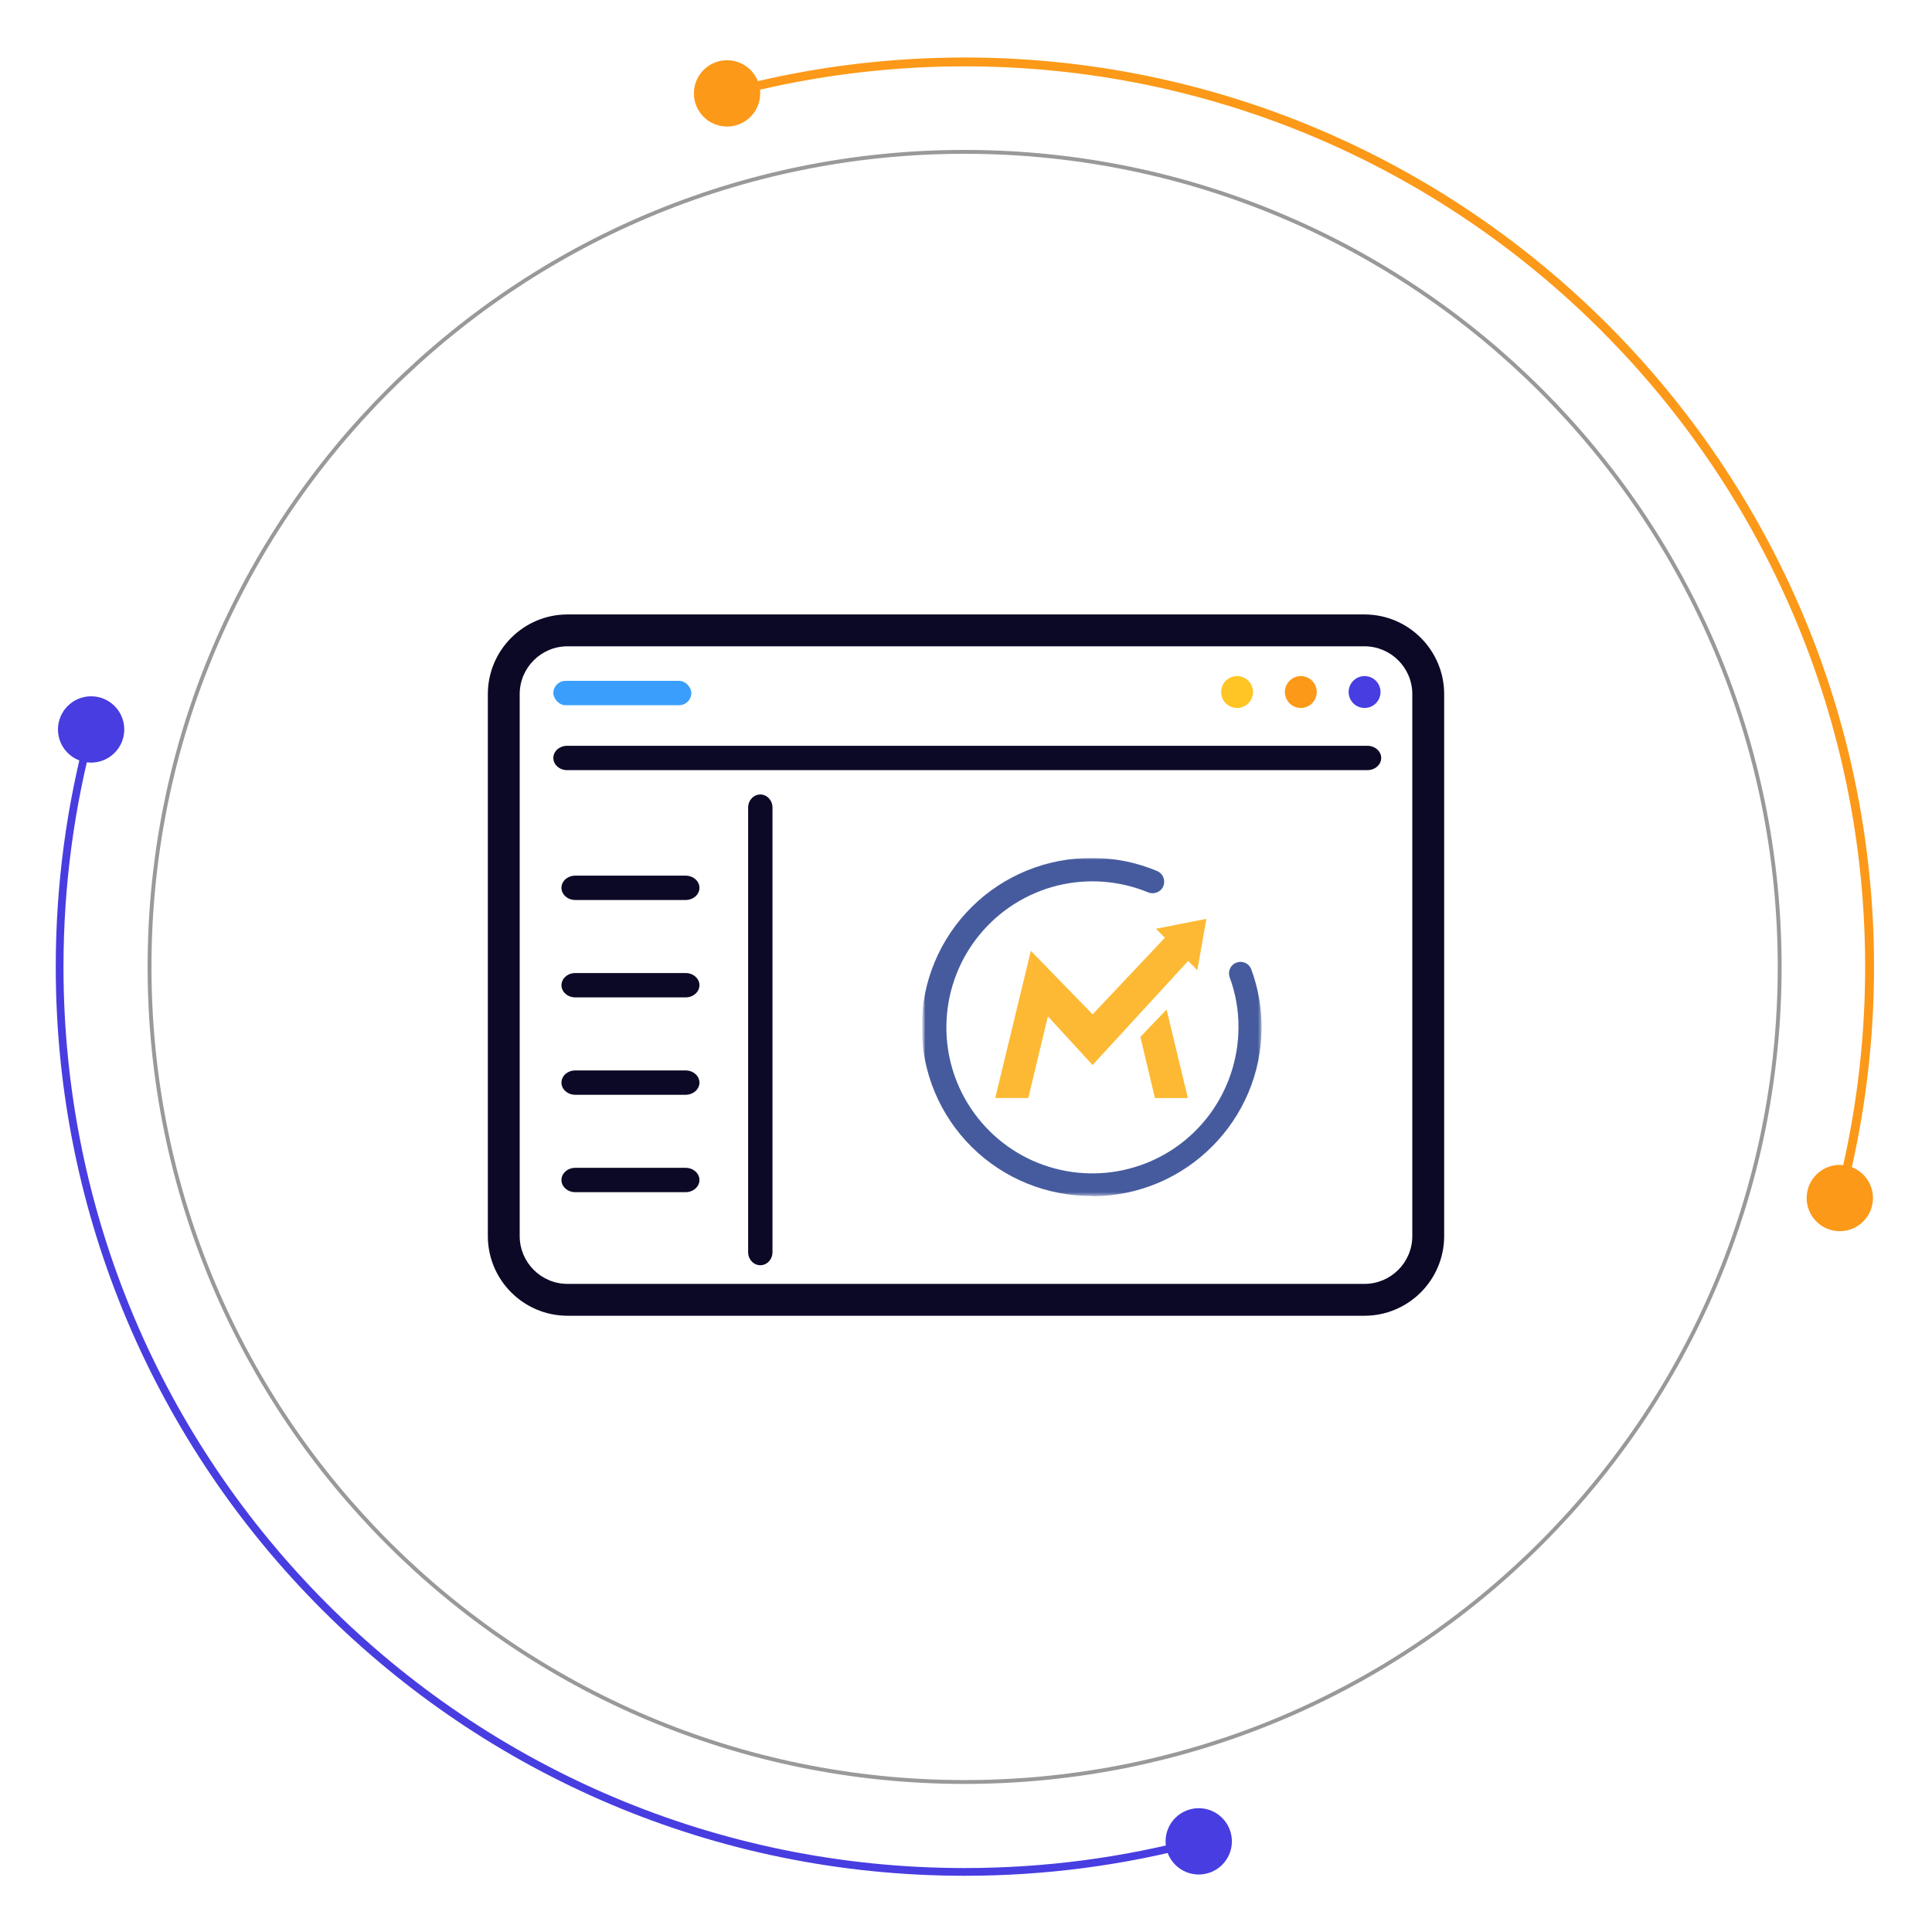 <svg width="500" height="500" viewBox="0 0 500 500" fill="none" xmlns="http://www.w3.org/2000/svg">
<path d="M310.23 476.54C290.9 481.7 270.6 484.45 249.64 484.45C120.29 484.45 15.43 379.59 15.43 250.24C15.43 228.97 18.26 208.37 23.58 188.78" stroke="#483DE0" stroke-width="2" stroke-miterlimit="10"/>
<path d="M249.64 461.18C366.139 461.18 460.58 366.739 460.58 250.24C460.58 133.741 366.139 39.3 249.64 39.3C133.141 39.3 38.7 133.741 38.7 250.24C38.7 366.739 133.141 461.18 249.64 461.18Z" stroke="#999999" stroke-miterlimit="10"/>
<path d="M310.23 485.12C314.969 485.12 318.81 481.279 318.81 476.54C318.81 471.801 314.969 467.96 310.23 467.96C305.491 467.96 301.65 471.801 301.65 476.54C301.65 481.279 305.491 485.12 310.23 485.12Z" fill="#483DE0"/>
<path d="M23.58 197.36C28.319 197.36 32.16 193.519 32.16 188.78C32.16 184.041 28.319 180.2 23.58 180.2C18.841 180.2 15 184.041 15 188.78C15 193.519 18.841 197.36 23.58 197.36Z" fill="#483DE0"/>
<path d="M479.26 302.07C483.06 285.14 485 267.75 485 250.24C485 120.46 379.42 14.88 249.64 14.88C231.55 14.88 213.59 16.94 196.13 21C194.87 17.83 191.78 15.59 188.16 15.59C183.42 15.59 179.58 19.43 179.58 24.17C179.58 28.91 183.42 32.75 188.16 32.75C192.9 32.75 196.74 28.91 196.74 24.17C196.74 23.85 196.72 23.53 196.68 23.22C213.96 19.21 231.73 17.17 249.63 17.17C378.14 17.17 482.7 121.72 482.7 250.24C482.7 267.56 480.78 284.77 477.03 301.52C476.74 301.49 476.44 301.47 476.14 301.47C471.4 301.47 467.56 305.31 467.56 310.05C467.56 314.79 471.4 318.63 476.14 318.63C480.88 318.63 484.72 314.79 484.72 310.05C484.72 306.41 482.45 303.31 479.25 302.06L479.26 302.07Z" fill="#FC9918"/>
<path d="M353.126 340.514H146.874C135.5 340.514 126.252 331.259 126.252 319.892V179.64C126.252 168.266 135.507 159.018 146.874 159.018H353.126C364.501 159.018 373.748 168.273 373.748 179.64V319.892C373.748 331.267 364.493 340.514 353.126 340.514ZM146.874 167.262C140.048 167.262 134.496 172.814 134.496 179.64V319.892C134.496 326.718 140.048 332.27 146.874 332.27H353.126C359.952 332.27 365.504 326.718 365.504 319.892V179.64C365.504 172.814 359.952 167.262 353.126 167.262H146.874Z" fill="#0B0925"/>
<path d="M353.881 199.311H146.777C144.805 199.311 143.205 197.899 143.205 196.16C143.205 194.42 144.805 193.009 146.777 193.009H353.881C355.853 193.009 357.453 194.42 357.453 196.16C357.453 197.899 355.853 199.311 353.881 199.311Z" fill="#0B0925"/>
<path d="M357.227 179.757C357.592 177.507 356.065 175.388 353.815 175.023C351.566 174.658 349.447 176.185 349.082 178.434C348.717 180.684 350.244 182.803 352.493 183.168C354.742 183.533 356.862 182.006 357.227 179.757Z" fill="#483DE0"/>
<path d="M340.726 179.756C341.091 177.507 339.564 175.388 337.315 175.023C335.065 174.658 332.946 176.185 332.581 178.434C332.216 180.684 333.743 182.803 335.992 183.168C338.242 183.533 340.361 182.006 340.726 179.756Z" fill="#FC9918"/>
<path d="M324.228 179.757C324.593 177.507 323.065 175.388 320.816 175.023C318.567 174.658 316.447 176.185 316.082 178.434C315.717 180.684 317.245 182.803 319.494 183.168C321.743 183.533 323.862 182.006 324.228 179.757Z" fill="#FFC525"/>
<path d="M199.918 208.997C199.918 207.128 198.507 205.612 196.767 205.612C195.028 205.612 193.617 207.128 193.617 208.997H199.918ZM193.617 324.054C193.617 325.923 195.028 327.439 196.767 327.439C198.507 327.439 199.918 325.923 199.918 324.054H193.617ZM193.617 208.997V324.054H199.918V208.997H193.617Z" fill="#0B0925"/>
<path d="M148.877 226.617C146.906 226.617 145.306 228.028 145.306 229.767C145.306 231.507 146.906 232.918 148.877 232.918V226.617ZM177.442 232.918C179.414 232.918 181.014 231.507 181.014 229.767C181.014 228.028 179.414 226.617 177.442 226.617V232.918ZM148.877 232.918H177.442V226.617H148.877V232.918Z" fill="#0B0925"/>
<path d="M148.877 251.822C146.906 251.822 145.306 253.233 145.306 254.973C145.306 256.712 146.906 258.123 148.877 258.123V251.822ZM177.442 258.123C179.414 258.123 181.014 256.712 181.014 254.973C181.014 253.233 179.414 251.822 177.442 251.822V258.123ZM148.877 258.123H177.442V251.822H148.877V258.123Z" fill="#0B0925"/>
<path d="M148.877 277.028C146.906 277.028 145.306 278.439 145.306 280.178C145.306 281.918 146.906 283.329 148.877 283.329V277.028ZM177.442 283.329C179.414 283.329 181.014 281.918 181.014 280.178C181.014 278.439 179.414 277.028 177.442 277.028V283.329ZM148.877 283.329H177.442V277.028H148.877V283.329Z" fill="#0B0925"/>
<path d="M148.877 302.233C146.906 302.233 145.306 303.644 145.306 305.384C145.306 307.123 146.906 308.535 148.877 308.535V302.233ZM177.442 308.535C179.414 308.535 181.014 307.123 181.014 305.384C181.014 303.644 179.414 302.233 177.442 302.233V308.535ZM148.877 308.535H177.442V302.233H148.877V308.535Z" fill="#0B0925"/>
<rect x="143.205" y="176.206" width="35.708" height="6.301" rx="3.151" fill="#3A9EFD"/>
<mask id="mask0_198_981" style="mask-type:luminance" maskUnits="userSpaceOnUse" x="239" y="222" width="88" height="88">
<path d="M326.5 222H239V309.5H326.5V222Z" fill="white"/>
</mask>
<g mask="url(#mask0_198_981)">
<path d="M301.91 261.27L295.13 268.34L298.89 284.18H307.42L301.91 261.28V261.27Z" fill="#FDB933"/>
<path d="M282.75 309.5C276.98 309.57 271.22 308.47 265.86 306.31C260.5 304.14 255.62 300.93 251.51 296.86C247.4 292.79 244.14 287.96 241.91 282.62C239.68 277.28 238.54 271.55 238.54 265.78C238.54 260.01 239.68 254.27 241.91 248.94C244.14 243.6 247.4 238.77 251.51 234.7C255.62 230.63 260.5 227.42 265.86 225.25C271.22 223.08 276.95 221.99 282.75 222.06C288.5 222.04 294.21 223.2 299.53 225.45C300.23 225.78 300.8 226.35 301.08 227.07C301.36 227.79 301.36 228.6 301.08 229.32C300.8 230.04 300.23 230.61 299.5 230.92C298.77 231.23 297.99 231.25 297.25 230.99C289.77 227.88 281.48 227.25 273.6 229.2C265.73 231.17 258.7 235.59 253.54 241.87C248.38 248.13 245.38 255.89 244.97 263.99C244.56 272.09 246.76 280.11 251.27 286.85C255.78 293.61 262.32 298.73 269.95 301.46C277.58 304.19 285.9 304.41 293.66 302.05C301.43 299.71 308.23 294.92 313.06 288.4C317.89 281.88 320.5 273.98 320.52 265.87C320.54 261.45 319.78 257.08 318.24 252.94C317.98 252.2 318 251.39 318.33 250.66C318.66 249.93 319.27 249.39 320.01 249.11C320.75 248.85 321.56 248.87 322.29 249.2C323.02 249.53 323.56 250.14 323.84 250.88C325.61 255.69 326.51 260.77 326.49 265.91C326.49 289.88 306.91 309.57 282.76 309.57L282.74 309.53L282.75 309.5Z" fill="#465B9E"/>
<path d="M299.11 240.33L301.47 242.69L282.77 262.51L266.78 246.08L257.57 284.16H266.12L271.19 263.03L282.76 275.63L307.5 248.68L309.86 251.11L312.22 237.79L299.12 240.37L299.1 240.33H299.11Z" fill="#FDB933"/>
</g>
</svg>

